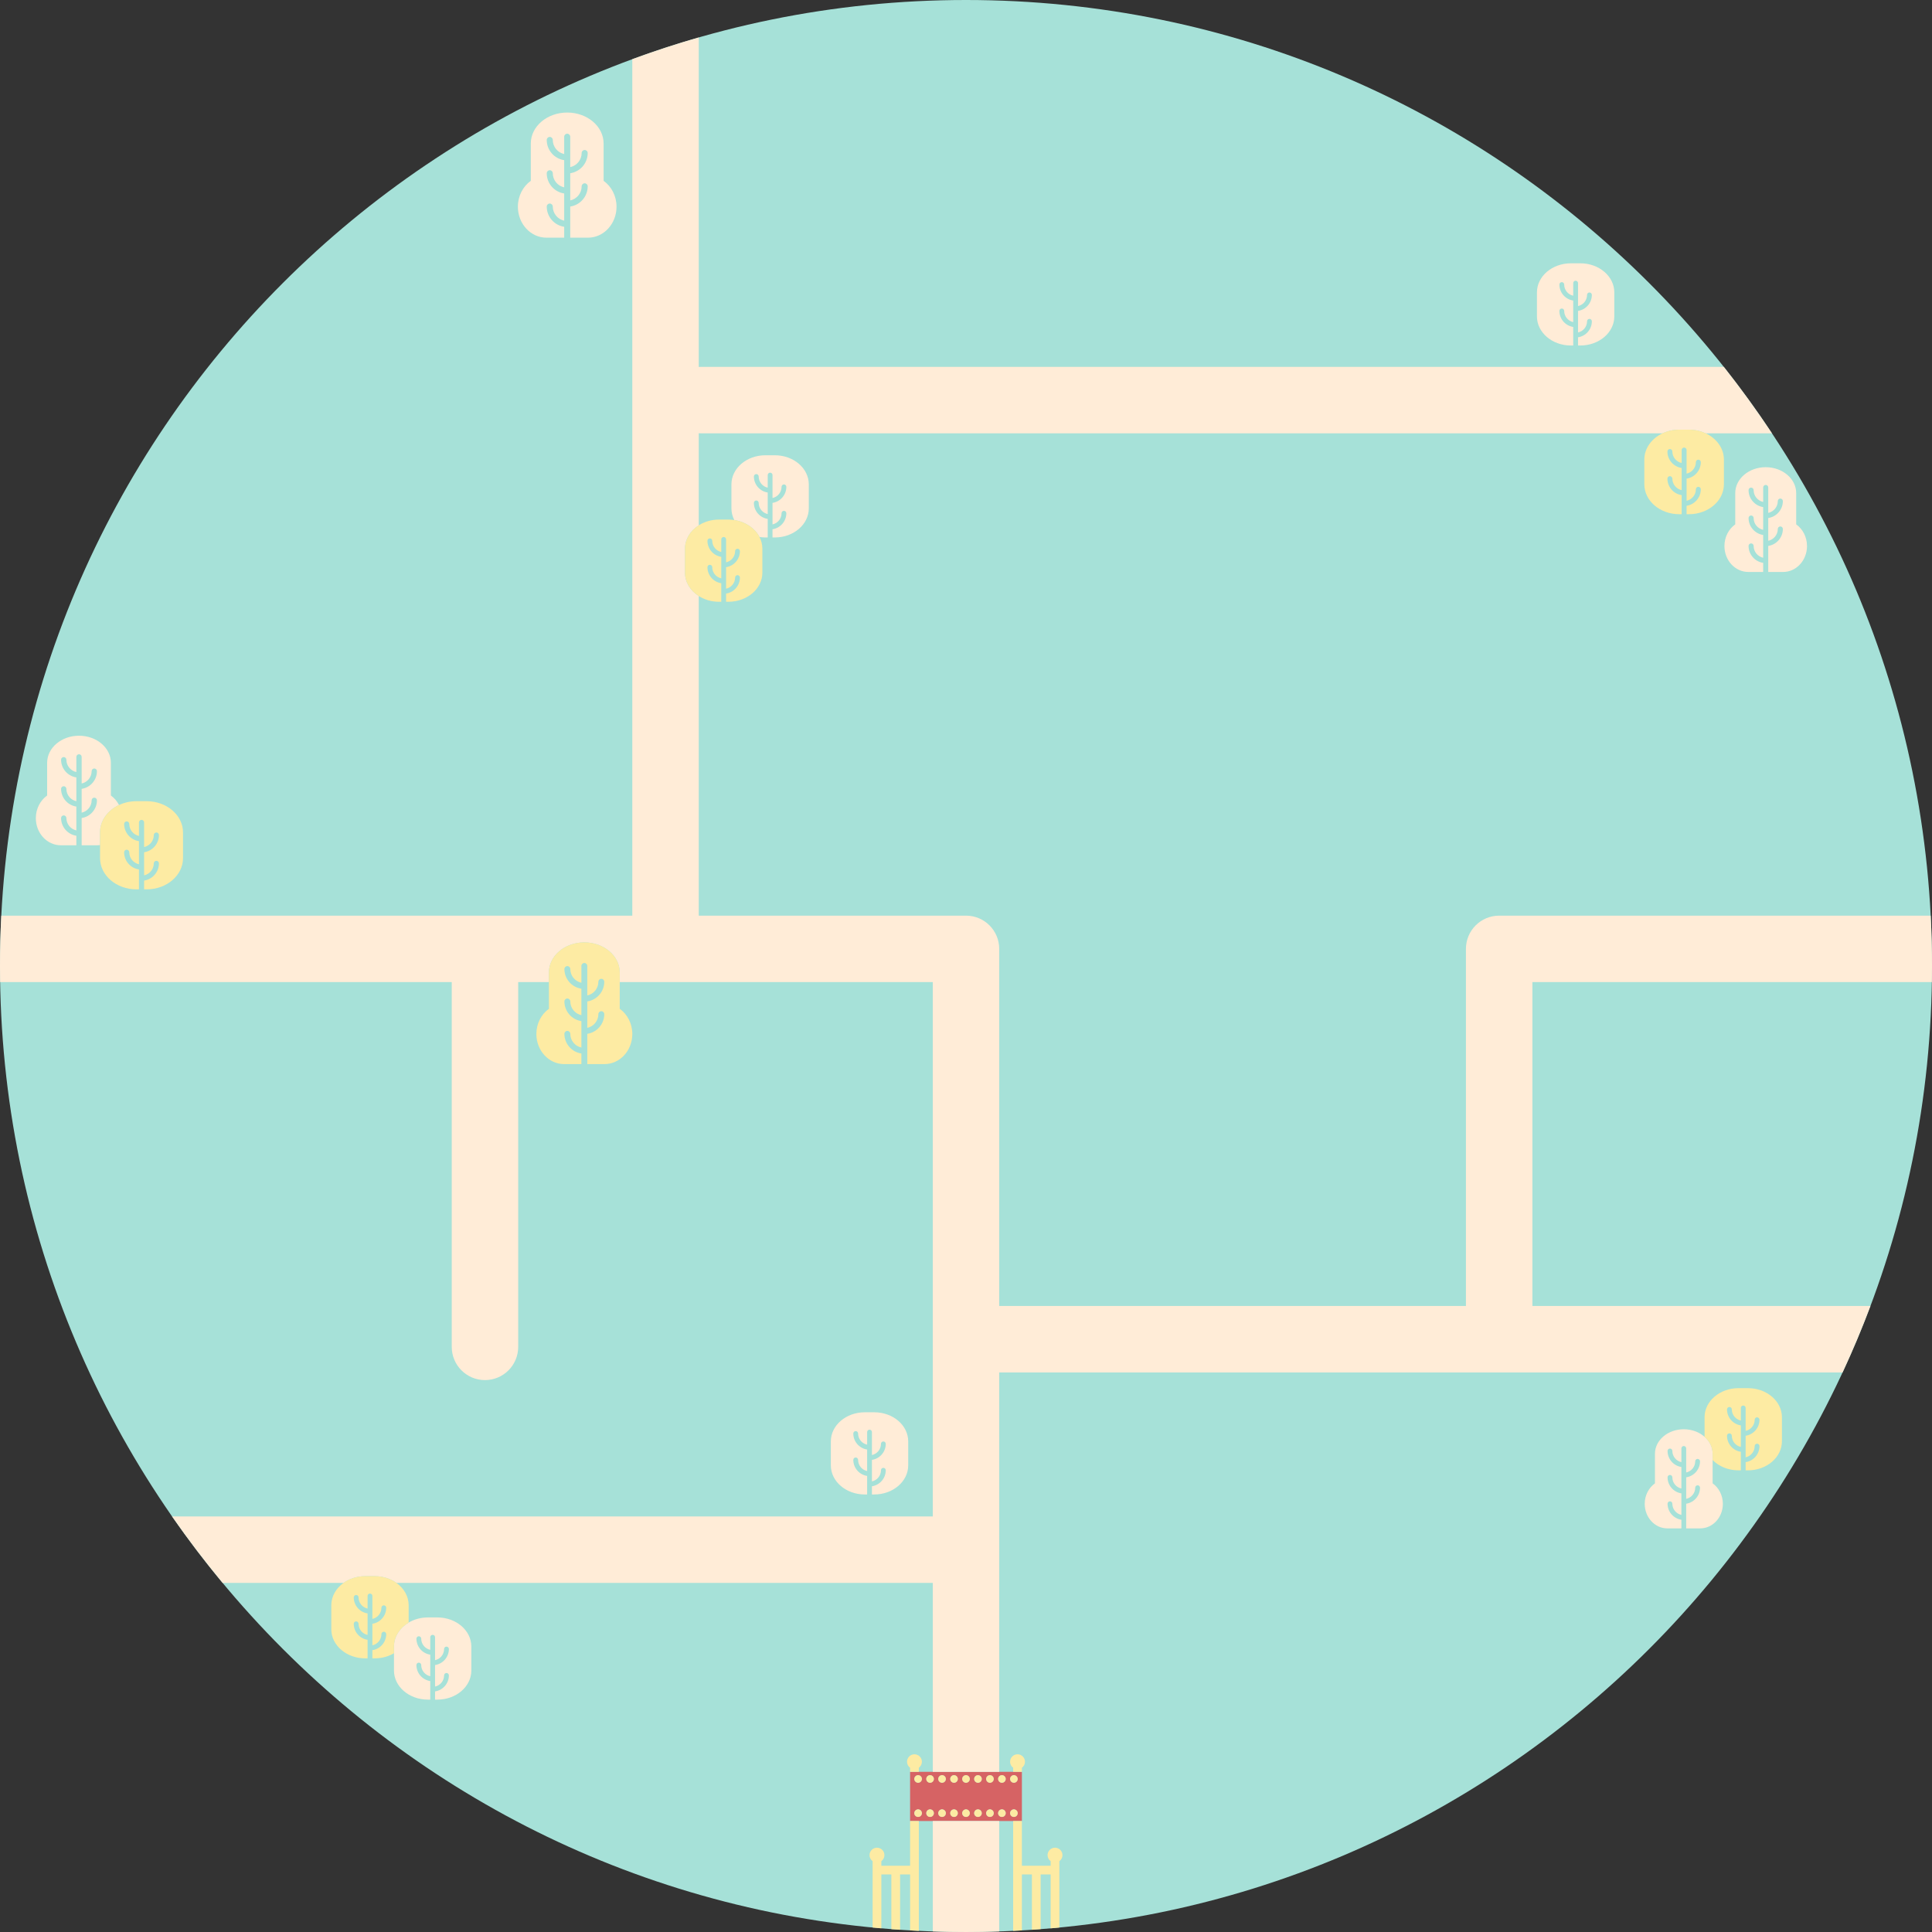 <?xml version="1.0" encoding="UTF-8" standalone="no"?><svg xmlns="http://www.w3.org/2000/svg" xmlns:xlink="http://www.w3.org/1999/xlink" fill="#000000" height="828.8" preserveAspectRatio="xMidYMid meet" version="1" viewBox="0.0 0.0 828.8 828.8" width="828.8" zoomAndPan="magnify"><rect x="0.0" y="0.0" width="828.8" height="828.8" fill="#333333" stroke="none"/><g id="change1_1"><path d="M828.797,414.398c0,228.866-185.532,414.398-414.398,414.398S0,643.264,0,414.398S185.532,0,414.398,0 S828.797,185.532,828.797,414.398z" fill="#a6e1d8"/></g><g id="change2_1"><path d="M434.635,760.084h-5.982h-28.509h-5.982h-3.746v21.111h3.746h5.982h28.509h5.982h3.746v-21.111H434.635z M393.851,779.438c-0.893,0-1.617-0.724-1.617-1.617s0.724-1.617,1.617-1.617s1.617,0.724,1.617,1.617 S394.745,779.438,393.851,779.438z M393.851,764.766c-0.893,0-1.617-0.724-1.617-1.617s0.724-1.617,1.617-1.617 s1.617,0.724,1.617,1.617S394.745,764.766,393.851,764.766z M398.988,779.438c-0.893,0-1.617-0.724-1.617-1.617 s0.724-1.617,1.617-1.617c0.893,0,1.617,0.724,1.617,1.617S399.881,779.438,398.988,779.438z M398.988,764.766 c-0.893,0-1.617-0.724-1.617-1.617s0.724-1.617,1.617-1.617c0.893,0,1.617,0.724,1.617,1.617S399.881,764.766,398.988,764.766z M404.125,779.438c-0.893,0-1.617-0.724-1.617-1.617s0.724-1.617,1.617-1.617c0.893,0,1.617,0.724,1.617,1.617 S405.018,779.438,404.125,779.438z M404.125,764.766c-0.893,0-1.617-0.724-1.617-1.617s0.724-1.617,1.617-1.617 c0.893,0,1.617,0.724,1.617,1.617S405.018,764.766,404.125,764.766z M409.262,779.438c-0.893,0-1.617-0.724-1.617-1.617 s0.724-1.617,1.617-1.617s1.617,0.724,1.617,1.617S410.155,779.438,409.262,779.438z M409.262,764.766 c-0.893,0-1.617-0.724-1.617-1.617s0.724-1.617,1.617-1.617s1.617,0.724,1.617,1.617S410.155,764.766,409.262,764.766z M414.398,779.438c-0.893,0-1.617-0.724-1.617-1.617s0.724-1.617,1.617-1.617s1.617,0.724,1.617,1.617 S415.292,779.438,414.398,779.438z M414.398,764.766c-0.893,0-1.617-0.724-1.617-1.617s0.724-1.617,1.617-1.617 s1.617,0.724,1.617,1.617S415.292,764.766,414.398,764.766z M419.535,779.438c-0.893,0-1.617-0.724-1.617-1.617 s0.724-1.617,1.617-1.617c0.893,0,1.617,0.724,1.617,1.617S420.428,779.438,419.535,779.438z M419.535,764.766 c-0.893,0-1.617-0.724-1.617-1.617s0.724-1.617,1.617-1.617c0.893,0,1.617,0.724,1.617,1.617S420.428,764.766,419.535,764.766z M424.672,779.438c-0.893,0-1.617-0.724-1.617-1.617s0.724-1.617,1.617-1.617c0.893,0,1.617,0.724,1.617,1.617 S425.565,779.438,424.672,779.438z M424.672,764.766c-0.893,0-1.617-0.724-1.617-1.617s0.724-1.617,1.617-1.617 c0.893,0,1.617,0.724,1.617,1.617S425.565,764.766,424.672,764.766z M429.808,779.438c-0.893,0-1.617-0.724-1.617-1.617 s0.724-1.617,1.617-1.617c0.893,0,1.617,0.724,1.617,1.617S430.702,779.438,429.808,779.438z M429.808,764.766 c-0.893,0-1.617-0.724-1.617-1.617s0.724-1.617,1.617-1.617c0.893,0,1.617,0.724,1.617,1.617S430.702,764.766,429.808,764.766z M434.945,779.438c-0.893,0-1.617-0.724-1.617-1.617s0.724-1.617,1.617-1.617s1.617,0.724,1.617,1.617 S435.838,779.438,434.945,779.438z M434.945,764.766c-0.893,0-1.617-0.724-1.617-1.617s0.724-1.617,1.617-1.617 s1.617,0.724,1.617,1.617S435.838,764.766,434.945,764.766z" fill="#d66364"/></g><g id="change3_1"><path d="M828.738,421.306l-171.362,0l0,138.945l145.023,0c-3.641,9.68-7.633,19.189-11.962,28.509l-361.784,0v171.323 h-28.509v-81.038l-230.081,0c-2.525-1.804-5.772-2.892-9.317-2.892h-4.06c-3.545,0-6.792,1.088-9.317,2.892H95.502 c-7.624-9.177-14.861-18.688-21.683-28.509l326.324,0V421.306l-134.286,0v-4.122c0-7.133-6.801-12.916-15.19-12.916 s-15.19,5.783-15.19,12.916v4.122h-13.177v156.479c0,7.873-6.382,14.254-14.254,14.254c-7.872,0-14.254-6.382-14.254-14.254V421.306 l-193.734,0C0.021,419.008,0,416.706,0,414.398c0-7.245,0.187-14.447,0.554-21.601l270.691,0V25.393 c9.349-3.442,18.857-6.555,28.509-9.328v141.351c0.31-0.02,0.622-0.034,0.937-0.034h438.792 c7.279,9.195,14.177,18.706,20.669,28.509H731.73c-2.132-1-4.578-1.57-7.179-1.57h-4.176c-2.602,0-5.047,0.57-7.179,1.57H300.691 c-0.315,0-0.627-0.014-0.937-0.034v39.5c-3.576,2.275-5.904,5.909-5.904,10.019v10.295c0,4.11,2.328,7.745,5.904,10.019v137.108 h114.644c7.872,0,14.254,6.382,14.254,14.254v0c0,0.027-0.002,0.053-0.002,0.08c0,0.027,0.002,0.053,0.002,0.08v153.04l200.214,0 l0-153.2v0v0c0-7.872,6.382-14.254,14.254-14.254c0.002,0,0.004,0,0.005,0l185.116,0c0.367,7.154,0.554,14.355,0.554,21.601 C828.797,416.706,828.776,419.008,828.738,421.306z M400.144,828.554c4.732,0.16,9.483,0.242,14.254,0.242s9.522-0.082,14.254-0.242 v-47.359h-28.509V828.554z M739.081,645.131L739.081,645.131c0,5.809-4.342,10.519-9.697,10.519h-7.061h-7.061 c-5.356,0-9.697-4.709-9.697-10.519v0c0-3.682,1.747-6.917,4.387-8.796v-12.689c0-5.809,5.539-10.519,12.371-10.519 c3.503,0,6.659,1.243,8.909,3.232c2.139,1.891,3.461,4.455,3.461,7.286v2.697v9.992 C737.334,638.214,739.081,641.449,739.081,645.131z M723.35,642.99v-9.239c3.351-0.499,5.933-3.388,5.933-6.875 c0-0.568-0.46-1.028-1.028-1.028c-0.567,0-1.028,0.46-1.028,1.028c0,2.352-1.665,4.32-3.877,4.794v-10.322 c0-0.568-0.46-1.028-1.028-1.028c-0.567,0-1.028,0.46-1.028,1.028v5.883c-2.212-0.474-3.876-2.443-3.876-4.794 c0-0.568-0.46-1.028-1.028-1.028c-0.567,0-1.028,0.46-1.028,1.028c0,3.488,2.581,6.376,5.932,6.875v9.239 c-2.212-0.474-3.876-2.443-3.876-4.794c0-0.568-0.46-1.028-1.028-1.028c-0.567,0-1.028,0.46-1.028,1.028 c0,3.488,2.581,6.376,5.932,6.875v9.239c-2.212-0.474-3.876-2.443-3.876-4.794c0-0.568-0.46-1.028-1.028-1.028 c-0.567,0-1.028,0.46-1.028,1.028c0,3.488,2.581,6.376,5.932,6.875v3.697h2.056v-10.579c3.351-0.499,5.933-3.388,5.933-6.875 c0-0.568-0.46-1.028-1.028-1.028c-0.567,0-1.028,0.46-1.028,1.028C727.227,640.547,725.563,642.516,723.35,642.99z M374.043,637.585 v3.521h1.002c8.043,0,14.563-5.589,14.563-12.483v-10.295c0-6.894-6.52-12.483-14.563-12.483h-4.06 c-8.043,0-14.563,5.589-14.563,12.483v10.295c0,6.894,6.52,12.483,14.563,12.483h1.002v-7.96c-3.351-0.499-5.933-3.388-5.933-6.875 c0-0.568,0.46-1.028,1.028-1.028s1.028,0.46,1.028,1.028c0,2.352,1.665,4.32,3.877,4.794v-9.239 c-3.351-0.499-5.933-3.388-5.933-6.875c0-0.568,0.46-1.028,1.028-1.028s1.028,0.46,1.028,1.028c0,2.352,1.665,4.32,3.877,4.794 v-5.409c0-0.568,0.46-1.028,1.028-1.028s1.028,0.46,1.028,1.028v9.848c2.212-0.474,3.876-2.443,3.876-4.794 c0-0.568,0.46-1.028,1.028-1.028c0.567,0,1.028,0.46,1.028,1.028c0,3.488-2.581,6.376-5.932,6.875v9.239 c2.212-0.474,3.876-2.443,3.876-4.794c0-0.568,0.46-1.028,1.028-1.028c0.567,0,1.028,0.46,1.028,1.028 C379.975,634.197,377.394,637.085,374.043,637.585z M187.629,693.855h-4.06c-3.069,0-5.912,0.818-8.26,2.207 c-3.806,2.252-6.303,6.012-6.303,10.276v2.87v7.425c0,6.894,6.52,12.483,14.563,12.483h1.002v-7.96 c-3.351-0.499-5.932-3.388-5.932-6.875c0-0.568,0.46-1.028,1.028-1.028s1.028,0.46,1.028,1.028c0,2.352,1.664,4.32,3.877,4.794 v-9.239c-3.351-0.499-5.932-3.388-5.932-6.875c0-0.568,0.46-1.028,1.028-1.028s1.028,0.46,1.028,1.028 c0,2.352,1.664,4.32,3.877,4.794v-5.409c0-0.568,0.46-1.028,1.028-1.028c0.567,0,1.028,0.46,1.028,1.028v9.848 c2.212-0.474,3.876-2.443,3.876-4.794c0-0.568,0.46-1.028,1.028-1.028c0.567,0,1.028,0.46,1.028,1.028 c0,3.488-2.581,6.376-5.932,6.875v9.239c2.212-0.474,3.876-2.443,3.876-4.794c0-0.568,0.46-1.028,1.028-1.028 c0.567,0,1.028,0.46,1.028,1.028c0,3.488-2.581,6.376-5.932,6.875v3.521h1.002c8.043,0,14.563-5.589,14.563-12.483v-10.295 C202.192,699.443,195.672,693.855,187.629,693.855z M26.093,362.612h6.668v-4.087c-3.703-0.552-6.556-3.744-6.556-7.599 c0-0.628,0.509-1.136,1.136-1.136c0.627,0,1.136,0.508,1.136,1.136c0,2.599,1.84,4.775,4.284,5.299v-10.212 c-3.703-0.552-6.556-3.744-6.556-7.599c0-0.628,0.509-1.136,1.136-1.136c0.627,0,1.136,0.508,1.136,1.136 c0,2.599,1.84,4.775,4.284,5.299v-10.212c-3.703-0.552-6.556-3.744-6.556-7.599c0-0.628,0.509-1.136,1.136-1.136 c0.627,0,1.136,0.508,1.136,1.136c0,2.599,1.84,4.775,4.284,5.299v-6.502c0-0.628,0.509-1.136,1.136-1.136 c0.627,0,1.136,0.508,1.136,1.136v11.409c2.445-0.524,4.285-2.7,4.285-5.299c0-0.628,0.509-1.136,1.136-1.136 c0.627,0,1.136,0.508,1.136,1.136c0,3.855-2.853,7.047-6.557,7.599v10.212c2.445-0.524,4.285-2.7,4.285-5.299 c0-0.628,0.509-1.136,1.136-1.136c0.627,0,1.136,0.508,1.136,1.136c0,3.855-2.853,7.047-6.557,7.599v11.692h6.668 c0.412,0,0.817-0.031,1.217-0.08v-5.441c0-5.073,3.292-9.486,8.145-11.758c-0.846-1.642-2.047-3.04-3.493-4.069v-14.025 c0-6.421-6.122-11.626-13.673-11.626h0c-7.551,0-13.673,5.205-13.673,11.626v14.025c-2.919,2.077-4.849,5.653-4.849,9.722v0 C15.375,357.407,20.174,362.612,26.093,362.612z M234.415,101.959h7.616v-4.668c-4.23-0.63-7.488-4.277-7.488-8.679 c0-0.717,0.581-1.297,1.297-1.297s1.297,0.581,1.297,1.297c0,2.969,2.101,5.454,4.893,6.052V83.001 c-4.23-0.63-7.488-4.277-7.488-8.679c0-0.717,0.581-1.297,1.297-1.297s1.297,0.581,1.297,1.297c0,2.969,2.101,5.454,4.893,6.052 V68.71c-4.23-0.63-7.488-4.277-7.488-8.679c0-0.717,0.581-1.297,1.297-1.297s1.297,0.581,1.297,1.297 c0,2.969,2.101,5.454,4.893,6.052v-7.427c0-0.717,0.581-1.297,1.297-1.297c0.716,0,1.297,0.581,1.297,1.297v13.031 c2.793-0.598,4.894-3.083,4.894-6.052c0-0.717,0.581-1.297,1.297-1.297c0.716,0,1.297,0.581,1.297,1.297 c0,4.403-3.259,8.049-7.489,8.679v11.663c2.793-0.598,4.894-3.083,4.894-6.052c0-0.717,0.581-1.297,1.297-1.297 c0.716,0,1.297,0.581,1.297,1.297c0,4.403-3.259,8.049-7.489,8.68v13.354h7.616c6.761,0,12.242-5.945,12.242-13.279v0 c0-4.648-2.205-8.732-5.539-11.104V61.558c0-7.334-6.992-13.279-15.617-13.279h0c-8.625,0-15.617,5.945-15.617,13.279v16.018 c-3.333,2.372-5.539,6.456-5.539,11.104v0C222.173,96.014,227.654,101.959,234.415,101.959z M757.467,200.421 c7.221,0,13.075,4.977,13.075,11.117v13.411c2.791,1.986,4.637,5.405,4.637,9.297v0c0,6.14-4.589,11.117-10.249,11.117h-7.463h0 h-7.463c-5.66,0-10.249-4.977-10.249-11.117v0c0-3.891,1.846-7.31,4.637-9.297v-13.411 C744.392,205.399,750.246,200.421,757.467,200.421L757.467,200.421z M757.467,208.023c-0.6,0-1.086,0.486-1.086,1.086v6.218 c-2.338-0.501-4.097-2.582-4.097-5.067c0-0.6-0.487-1.086-1.086-1.086s-1.086,0.486-1.086,1.086c0,3.686,2.728,6.739,6.269,7.267 v9.765c-2.338-0.501-4.097-2.581-4.097-5.067c0-0.6-0.487-1.086-1.086-1.086s-1.086,0.486-1.086,1.086 c0,3.686,2.728,6.739,6.269,7.267v9.765c-2.338-0.501-4.097-2.582-4.097-5.067c0-0.6-0.487-1.086-1.086-1.086 s-1.086,0.486-1.086,1.086c0,3.686,2.728,6.739,6.269,7.267v3.908h2.173v-11.181c3.542-0.528,6.27-3.581,6.27-7.267 c0-0.6-0.487-1.086-1.086-1.086s-1.086,0.486-1.086,1.086c0,2.486-1.759,4.566-4.098,5.067v-9.765 c3.542-0.528,6.27-3.581,6.27-7.267c0-0.6-0.487-1.086-1.086-1.086s-1.086,0.486-1.086,1.086c0,2.485-1.759,4.566-4.098,5.067 v-10.91C758.553,208.509,758.067,208.023,757.467,208.023z M673.887,148.215h1.002v-7.96c-3.351-0.499-5.932-3.388-5.932-6.875 c0-0.568,0.46-1.028,1.028-1.028s1.028,0.46,1.028,1.028c0,2.352,1.665,4.32,3.877,4.794v-9.239 c-3.351-0.499-5.932-3.388-5.932-6.875c0-0.568,0.46-1.028,1.028-1.028s1.028,0.46,1.028,1.028c0,2.352,1.665,4.32,3.877,4.794 v-5.409c0-0.568,0.46-1.028,1.028-1.028s1.028,0.46,1.028,1.028v9.848c2.212-0.474,3.876-2.443,3.876-4.794 c0-0.568,0.46-1.028,1.028-1.028c0.567,0,1.028,0.46,1.028,1.028c0,3.488-2.581,6.376-5.932,6.875v9.239 c2.212-0.474,3.876-2.443,3.876-4.794c0-0.568,0.46-1.028,1.028-1.028c0.567,0,1.028,0.46,1.028,1.028 c0,3.488-2.581,6.376-5.932,6.875v3.521h1.002c8.043,0,14.563-5.589,14.563-12.483v-10.295c0-6.894-6.52-12.483-14.563-12.483h-4.06 c-8.043,0-14.563,5.589-14.563,12.483v10.295C659.324,142.627,665.844,148.215,673.887,148.215z M331.395,227.042v3.521h1.002 c8.043,0,14.563-5.589,14.563-12.483v-10.295c0-6.894-6.52-12.483-14.563-12.483h-4.06c-8.043,0-14.563,5.589-14.563,12.483v10.295 c0,1.784,0.444,3.478,1.231,5.013c4.852,0.73,8.874,3.51,10.801,7.269c0.824,0.124,1.666,0.201,2.531,0.201h1.002v-7.96 c-3.351-0.499-5.933-3.388-5.933-6.875c0-0.568,0.46-1.028,1.028-1.028c0.567,0,1.028,0.46,1.028,1.028 c0,2.352,1.664,4.32,3.877,4.794v-9.239c-3.351-0.499-5.933-3.388-5.933-6.875c0-0.568,0.46-1.028,1.028-1.028 c0.567,0,1.028,0.46,1.028,1.028c0,2.352,1.664,4.32,3.877,4.794v-5.409c0-0.568,0.46-1.028,1.028-1.028 c0.567,0,1.028,0.46,1.028,1.028v9.848c2.212-0.474,3.876-2.443,3.876-4.794c0-0.568,0.46-1.028,1.028-1.028s1.028,0.46,1.028,1.028 c0,3.488-2.581,6.376-5.932,6.875v9.239c2.212-0.474,3.876-2.443,3.876-4.794c0-0.568,0.46-1.028,1.028-1.028 s1.028,0.46,1.028,1.028C337.327,223.654,334.745,226.543,331.395,227.042z" fill="#ffecd7"/></g><g id="change4_1"><path d="M455.781,795.825c0,1.064-0.522,2.003-1.321,2.584v1.967v3.746v22.761c-1.247,0.12-2.495,0.235-3.746,0.343 v-23.105h-4.294v23.454c-1.247,0.095-2.495,0.186-3.746,0.27v-23.724h-4.294v23.991c-1.247,0.071-2.496,0.137-3.746,0.197v-24.188 v-3.746v-19.18h3.746v19.18h4.294h3.746h4.294v-1.967c-0.799-0.581-1.321-1.52-1.321-2.584c0-1.764,1.43-3.194,3.194-3.194 S455.781,794.061,455.781,795.825z M434.635,758.342v1.741h3.746v-1.741c0.799-0.581,1.321-1.52,1.321-2.583 c0-1.764-1.43-3.194-3.194-3.194s-3.194,1.43-3.194,3.194C433.314,756.822,433.835,757.762,434.635,758.342z M392.289,752.565 c-1.764,0-3.194,1.43-3.194,3.194c0,1.064,0.522,2.003,1.321,2.583v1.741h3.746v-1.741c0.799-0.581,1.321-1.52,1.321-2.583 C395.483,753.995,394.053,752.565,392.289,752.565z M390.416,800.376h-4.294h-3.746h-4.294v-1.967 c0.799-0.581,1.321-1.52,1.321-2.584c0-1.764-1.43-3.194-3.194-3.194c-1.764,0-3.194,1.43-3.194,3.194 c0,1.064,0.522,2.003,1.321,2.584v1.967v3.746v22.762c1.247,0.12,2.495,0.233,3.746,0.342v-23.104h4.294v23.456 c1.247,0.095,2.496,0.184,3.746,0.268v-23.724h4.294v23.992c1.247,0.071,2.496,0.135,3.746,0.195v-24.188v-3.746v-19.18h-3.746 V800.376z M393.851,761.531c-0.893,0-1.617,0.724-1.617,1.617s0.724,1.617,1.617,1.617s1.617-0.724,1.617-1.617 S394.745,761.531,393.851,761.531z M398.988,761.531c-0.893,0-1.617,0.724-1.617,1.617s0.724,1.617,1.617,1.617 c0.893,0,1.617-0.724,1.617-1.617S399.881,761.531,398.988,761.531z M404.125,761.531c-0.893,0-1.617,0.724-1.617,1.617 s0.724,1.617,1.617,1.617c0.893,0,1.617-0.724,1.617-1.617S405.018,761.531,404.125,761.531z M409.262,761.531 c-0.893,0-1.617,0.724-1.617,1.617s0.724,1.617,1.617,1.617s1.617-0.724,1.617-1.617S410.155,761.531,409.262,761.531z M414.398,761.531c-0.893,0-1.617,0.724-1.617,1.617s0.724,1.617,1.617,1.617s1.617-0.724,1.617-1.617 S415.292,761.531,414.398,761.531z M419.535,761.531c-0.893,0-1.617,0.724-1.617,1.617s0.724,1.617,1.617,1.617 c0.893,0,1.617-0.724,1.617-1.617S420.428,761.531,419.535,761.531z M424.672,761.531c-0.893,0-1.617,0.724-1.617,1.617 s0.724,1.617,1.617,1.617c0.893,0,1.617-0.724,1.617-1.617S425.565,761.531,424.672,761.531z M429.808,761.531 c-0.893,0-1.617,0.724-1.617,1.617s0.724,1.617,1.617,1.617c0.893,0,1.617-0.724,1.617-1.617S430.702,761.531,429.808,761.531z M433.328,763.148c0,0.893,0.724,1.617,1.617,1.617s1.617-0.724,1.617-1.617s-0.724-1.617-1.617-1.617 S433.328,762.255,433.328,763.148z M393.851,776.204c-0.893,0-1.617,0.724-1.617,1.617s0.724,1.617,1.617,1.617 s1.617-0.724,1.617-1.617S394.745,776.204,393.851,776.204z M398.988,776.204c-0.893,0-1.617,0.724-1.617,1.617 s0.724,1.617,1.617,1.617c0.893,0,1.617-0.724,1.617-1.617S399.881,776.204,398.988,776.204z M404.125,776.204 c-0.893,0-1.617,0.724-1.617,1.617s0.724,1.617,1.617,1.617c0.893,0,1.617-0.724,1.617-1.617S405.018,776.204,404.125,776.204z M409.262,776.204c-0.893,0-1.617,0.724-1.617,1.617s0.724,1.617,1.617,1.617s1.617-0.724,1.617-1.617 S410.155,776.204,409.262,776.204z M414.398,776.204c-0.893,0-1.617,0.724-1.617,1.617s0.724,1.617,1.617,1.617 s1.617-0.724,1.617-1.617S415.292,776.204,414.398,776.204z M419.535,776.204c-0.893,0-1.617,0.724-1.617,1.617 s0.724,1.617,1.617,1.617c0.893,0,1.617-0.724,1.617-1.617S420.428,776.204,419.535,776.204z M424.672,776.204 c-0.893,0-1.617,0.724-1.617,1.617s0.724,1.617,1.617,1.617c0.893,0,1.617-0.724,1.617-1.617S425.565,776.204,424.672,776.204z M429.808,776.204c-0.893,0-1.617,0.724-1.617,1.617s0.724,1.617,1.617,1.617c0.893,0,1.617-0.724,1.617-1.617 S430.702,776.204,429.808,776.204z M436.563,777.821c0-0.893-0.724-1.617-1.617-1.617s-1.617,0.724-1.617,1.617 s0.724,1.617,1.617,1.617S436.563,778.714,436.563,777.821z M749.855,595.497h-4.06c-8.043,0-14.563,5.589-14.563,12.483v8.38 c2.139,1.891,3.461,4.455,3.461,7.286v2.697c2.671,2.698,6.65,4.414,11.102,4.414h1.002v-7.96c-3.351-0.499-5.932-3.388-5.932-6.875 c0-0.568,0.46-1.028,1.028-1.028s1.028,0.46,1.028,1.028c0,2.352,1.664,4.32,3.877,4.794v-9.239 c-3.351-0.499-5.932-3.388-5.932-6.875c0-0.568,0.46-1.028,1.028-1.028s1.028,0.46,1.028,1.028c0,2.352,1.664,4.32,3.877,4.794 v-5.409c0-0.568,0.46-1.028,1.028-1.028c0.567,0,1.028,0.46,1.028,1.028v9.848c2.212-0.474,3.876-2.443,3.876-4.794 c0-0.568,0.46-1.028,1.028-1.028c0.567,0,1.028,0.46,1.028,1.028c0,3.488-2.581,6.376-5.932,6.875v9.239 c2.212-0.474,3.876-2.443,3.876-4.794c0-0.568,0.46-1.028,1.028-1.028c0.567,0,1.028,0.46,1.028,1.028 c0,3.488-2.581,6.376-5.932,6.875v3.521h1.002c8.043,0,14.563-5.589,14.563-12.483V607.98 C764.418,601.086,757.898,595.497,749.855,595.497z M265.858,432.765v-11.459v-4.122c0-7.133-6.801-12.916-15.19-12.916 s-15.19,5.783-15.19,12.916v4.122v11.459c-3.242,2.308-5.387,6.28-5.387,10.801v0c0,7.133,5.331,12.916,11.907,12.916h7.408v-4.54 c-4.114-0.613-7.284-4.16-7.284-8.442c0-0.697,0.565-1.262,1.262-1.262c0.697,0,1.262,0.565,1.262,1.262 c0,2.888,2.044,5.305,4.76,5.887v-11.345c-4.114-0.613-7.284-4.16-7.284-8.442c0-0.697,0.565-1.262,1.262-1.262 c0.697,0,1.262,0.565,1.262,1.262c0,2.888,2.044,5.305,4.76,5.887v-11.345c-4.114-0.613-7.284-4.16-7.284-8.442 c0-0.697,0.565-1.262,1.262-1.262c0.697,0,1.262,0.565,1.262,1.262c0,2.888,2.044,5.305,4.76,5.887v-7.224 c0-0.697,0.565-1.262,1.262-1.262c0.697,0,1.262,0.565,1.262,1.262v12.675c2.717-0.582,4.761-2.999,4.761-5.887 c0-0.697,0.565-1.262,1.262-1.262c0.697,0,1.262,0.565,1.262,1.262c0,4.283-3.17,7.829-7.285,8.442v11.345 c2.717-0.582,4.761-2.999,4.761-5.887c0-0.697,0.565-1.262,1.262-1.262c0.697,0,1.262,0.565,1.262,1.262 c0,4.283-3.17,7.829-7.285,8.442v12.99h7.408c6.576,0,11.907-5.783,11.907-12.916v0 C271.246,439.045,269.101,435.073,265.858,432.765z M170.063,679.046c-2.525-1.804-5.772-2.892-9.317-2.892h-4.06 c-3.545,0-6.792,1.088-9.317,2.892c-3.205,2.29-5.246,5.735-5.246,9.591v10.295c0,6.894,6.52,12.483,14.563,12.483h1.002v-7.96 c-3.351-0.499-5.932-3.388-5.932-6.875c0-0.568,0.46-1.028,1.028-1.028s1.028,0.46,1.028,1.028c0,2.352,1.664,4.32,3.877,4.794 v-9.239c-3.351-0.499-5.932-3.388-5.932-6.875c0-0.568,0.46-1.028,1.028-1.028s1.028,0.46,1.028,1.028 c0,2.352,1.664,4.32,3.877,4.794v-5.409c0-0.568,0.46-1.028,1.028-1.028c0.567,0,1.028,0.46,1.028,1.028v9.848 c2.212-0.474,3.876-2.443,3.876-4.794c0-0.568,0.46-1.028,1.028-1.028c0.567,0,1.028,0.46,1.028,1.028 c0,3.488-2.581,6.376-5.932,6.875v9.239c2.212-0.474,3.876-2.443,3.876-4.794c0-0.568,0.46-1.028,1.028-1.028 c0.567,0,1.028,0.46,1.028,1.028c0,3.488-2.581,6.376-5.932,6.875v3.521h1.002c3.069,0,5.912-0.818,8.26-2.207v-2.87 c0-4.264,2.498-8.024,6.303-10.276v-7.425C175.309,684.781,173.267,681.336,170.063,679.046z M62.894,343.701h-4.355 c-2.709,0-5.255,0.592-7.476,1.632c-4.852,2.272-8.145,6.685-8.145,11.758v5.441v5.601c0,7.395,6.994,13.389,15.621,13.389h1.075 v-8.538c-3.595-0.536-6.363-3.634-6.363-7.375c0-0.609,0.494-1.102,1.102-1.102c0.609,0,1.102,0.493,1.102,1.102 c0,2.522,1.785,4.634,4.159,5.142v-9.91c-3.595-0.536-6.363-3.634-6.363-7.375c0-0.609,0.494-1.102,1.102-1.102 c0.609,0,1.102,0.493,1.102,1.102c0,2.523,1.785,4.634,4.159,5.142v-5.802c0-0.609,0.494-1.102,1.102-1.102 c0.609,0,1.102,0.493,1.102,1.102v10.563c2.373-0.508,4.158-2.62,4.158-5.142c0-0.609,0.494-1.102,1.102-1.102 s1.102,0.493,1.102,1.102c0,3.741-2.769,6.839-6.363,7.375v9.91c2.373-0.508,4.158-2.62,4.158-5.142 c0-0.609,0.494-1.102,1.102-1.102s1.102,0.493,1.102,1.102c0,3.741-2.769,6.839-6.363,7.375v3.776h1.075 c8.627,0,15.621-5.995,15.621-13.389V357.09C78.515,349.696,71.521,343.701,62.894,343.701z M739.531,207.75v-10.59 c0-4.861-3.153-9.09-7.801-11.27c-2.132-1-4.578-1.57-7.179-1.57h-4.176c-2.602,0-5.047,0.57-7.179,1.57 c-4.648,2.18-7.801,6.409-7.801,11.27v10.59c0,7.091,6.707,12.84,14.98,12.84h1.031v-8.188c-3.447-0.514-6.102-3.485-6.102-7.072 c0-0.584,0.474-1.057,1.057-1.057s1.057,0.473,1.057,1.057c0,2.419,1.712,4.444,3.988,4.931v-9.504 c-3.447-0.514-6.102-3.485-6.102-7.072c0-0.584,0.474-1.057,1.057-1.057s1.057,0.473,1.057,1.057c0,2.419,1.712,4.444,3.988,4.931 v-5.564c0-0.584,0.474-1.057,1.057-1.057s1.057,0.473,1.057,1.057v10.13c2.275-0.487,3.987-2.513,3.987-4.931 c0-0.584,0.474-1.057,1.057-1.057s1.057,0.473,1.057,1.057c0,3.588-2.655,6.559-6.102,7.072v9.504 c2.275-0.487,3.987-2.512,3.987-4.931c0-0.584,0.474-1.057,1.057-1.057s1.057,0.473,1.057,1.057c0,3.588-2.655,6.559-6.102,7.072 v3.621h1.031C732.824,220.59,739.531,214.841,739.531,207.75z M315.005,223.093c-0.824-0.124-1.666-0.201-2.531-0.201h-4.06 c-3.248,0-6.237,0.923-8.659,2.463c-3.576,2.275-5.904,5.909-5.904,10.019v10.295c0,4.11,2.328,7.745,5.904,10.019 c2.422,1.541,5.411,2.463,8.659,2.463h1.002v-7.96c-3.351-0.499-5.932-3.388-5.932-6.875c0-0.568,0.46-1.028,1.028-1.028 s1.028,0.46,1.028,1.028c0,2.352,1.665,4.32,3.877,4.794v-9.239c-3.351-0.499-5.932-3.388-5.932-6.875 c0-0.568,0.46-1.028,1.028-1.028s1.028,0.46,1.028,1.028c0,2.352,1.665,4.32,3.877,4.794v-5.409c0-0.568,0.46-1.028,1.028-1.028 c0.567,0,1.028,0.46,1.028,1.028v9.848c2.212-0.474,3.876-2.443,3.876-4.794c0-0.568,0.46-1.028,1.028-1.028 c0.567,0,1.028,0.46,1.028,1.028c0,3.488-2.581,6.376-5.932,6.875v9.239c2.212-0.474,3.876-2.443,3.876-4.794 c0-0.568,0.46-1.028,1.028-1.028c0.567,0,1.028,0.46,1.028,1.028c0,3.488-2.581,6.376-5.932,6.875v3.521h1.002 c8.043,0,14.563-5.589,14.563-12.483v-10.295c0-1.784-0.444-3.478-1.231-5.013C323.879,226.604,319.857,223.824,315.005,223.093z" fill="#fdeba3"/></g></svg>